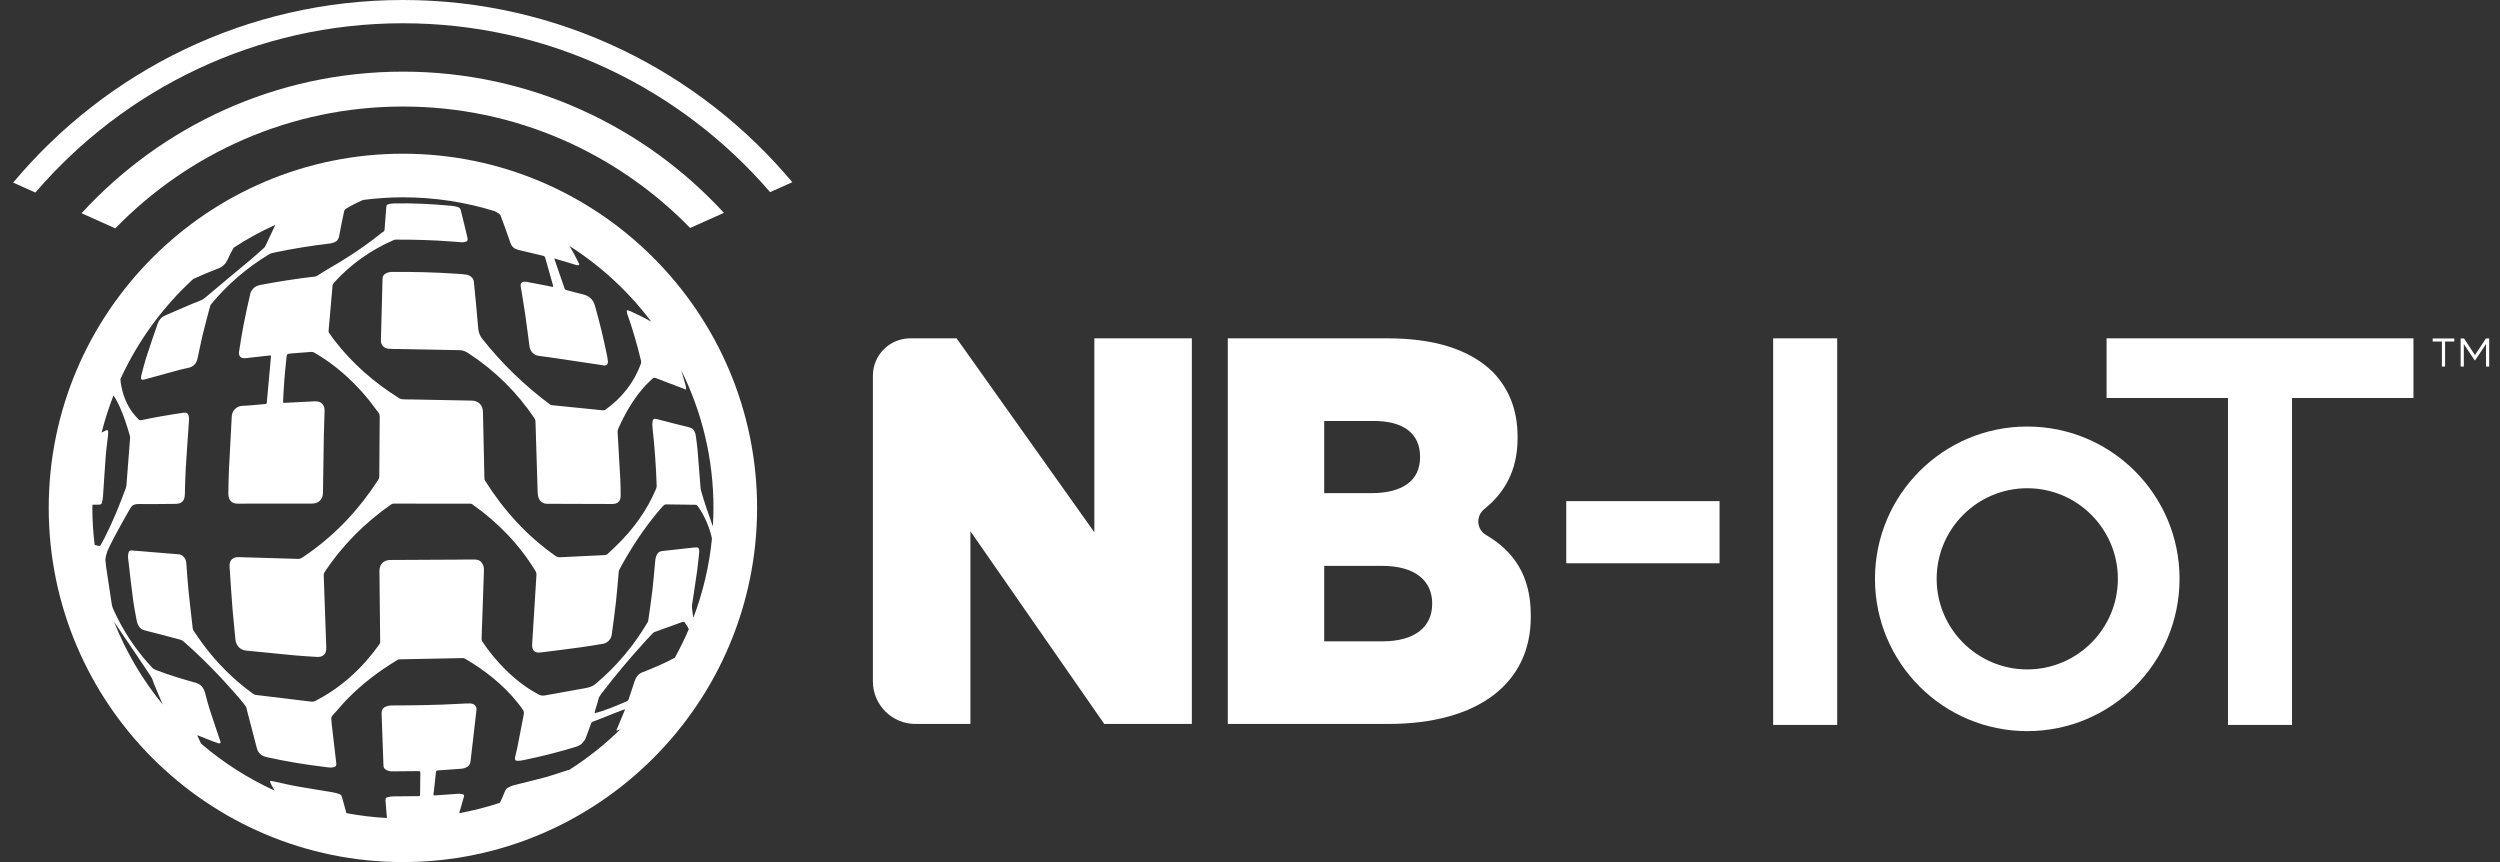 <svg xmlns="http://www.w3.org/2000/svg" width="116" height="40" viewBox="0 0 116 40" fill="none"><rect x="0" y="0" width="116" height="40" fill="#333333" stroke="none"/><path d="M18.695 1.079C25.501 1.079 31.606 4.123 35.733 8.915L36.763 8.454C32.436 3.29 25.943 0 18.695 0C11.438 0 4.938 3.298 0.611 8.473L1.641 8.935C5.768 4.131 11.88 1.079 18.695 1.079Z" fill="white"></path><path d="M18.695 7.132C9.633 7.132 2.261 14.504 2.261 23.566C2.261 32.628 9.633 40 18.695 40C27.757 40 35.129 32.628 35.129 23.566C35.129 14.504 27.757 7.132 18.695 7.132ZM5.292 28.849C5.616 29.327 5.94 29.806 6.263 30.285C6.514 30.658 6.77 31.028 7.013 31.407C7.08 31.512 7.107 31.642 7.156 31.759C7.287 32.07 7.42 32.38 7.551 32.691C6.611 31.544 5.846 30.249 5.292 28.849ZM4.674 25.287C4.652 25.329 4.627 25.34 4.581 25.329C4.518 25.315 4.455 25.301 4.391 25.286C4.324 24.722 4.285 24.149 4.285 23.566C4.285 23.517 4.288 23.468 4.289 23.419C4.391 23.418 4.493 23.414 4.595 23.415C4.667 23.415 4.714 23.39 4.73 23.324C4.751 23.234 4.771 23.142 4.778 23.049C4.823 22.403 4.86 21.756 4.909 21.11C4.932 20.812 4.978 20.516 5.011 20.218C5.018 20.154 5.021 20.089 5.018 20.024C5.016 19.967 4.987 19.937 4.926 19.967C4.856 20.001 4.786 20.035 4.716 20.069C4.864 19.48 5.049 18.905 5.267 18.347C5.505 18.701 5.656 19.095 5.799 19.493C5.884 19.733 5.955 19.978 6.027 20.223C6.043 20.276 6.035 20.337 6.031 20.393C5.977 21.099 5.922 21.805 5.867 22.51C5.863 22.554 5.855 22.599 5.84 22.64C5.55 23.432 5.233 24.213 4.849 24.965C4.793 25.073 4.73 25.178 4.674 25.287ZM15.874 37.005C15.86 36.955 15.837 36.885 15.772 36.856C15.675 36.814 15.566 36.787 15.45 36.764C14.889 36.667 14.325 36.585 13.765 36.484C13.407 36.42 13.054 36.33 12.697 36.256C12.645 36.245 12.518 36.213 12.53 36.259C12.546 36.32 12.561 36.351 12.581 36.395C12.63 36.493 12.687 36.587 12.74 36.683C11.5 36.117 10.354 35.382 9.331 34.505C9.274 34.392 9.22 34.278 9.169 34.162C9.164 34.151 9.162 34.139 9.154 34.113C9.397 34.209 9.624 34.3 9.851 34.388C9.945 34.425 10.04 34.46 10.137 34.49C10.163 34.498 10.207 34.496 10.222 34.48C10.237 34.464 10.232 34.421 10.223 34.394C10.057 33.895 9.884 33.399 9.723 32.899C9.644 32.651 9.583 32.398 9.515 32.147C9.45 31.908 9.312 31.742 9.066 31.675C8.449 31.505 7.836 31.32 7.238 31.089C7.173 31.064 7.105 31.026 7.057 30.976C6.307 30.172 5.705 29.267 5.254 28.265C5.19 28.124 5.174 27.959 5.15 27.803C5.072 27.313 5 26.821 4.928 26.33C4.913 26.235 4.906 26.139 4.895 26.043C4.875 25.874 4.94 25.72 4.985 25.564C5.286 24.883 6.061 23.562 6.063 23.558C6.158 23.41 6.285 23.384 6.477 23.387C7.029 23.395 7.581 23.384 8.133 23.38C8.434 23.378 8.569 23.243 8.577 22.937C8.589 22.537 8.594 22.135 8.618 21.735C8.663 20.989 8.721 20.244 8.77 19.498C8.775 19.43 8.772 19.357 8.754 19.291C8.723 19.176 8.646 19.13 8.53 19.148C8.177 19.202 7.824 19.256 7.473 19.317C7.163 19.371 6.854 19.434 6.545 19.496C6.495 19.506 6.464 19.494 6.429 19.459C5.993 19.029 5.74 18.506 5.629 17.909C5.609 17.803 5.588 17.695 5.588 17.588C6.398 15.82 7.552 14.241 8.969 12.943C9.346 12.769 9.729 12.61 10.118 12.461C10.303 12.391 10.453 12.273 10.542 12.081C10.634 11.881 10.733 11.685 10.841 11.493C11.456 11.092 12.103 10.736 12.778 10.431C12.627 10.758 12.466 11.08 12.318 11.408C12.284 11.482 12.227 11.523 12.171 11.572C11.987 11.733 11.809 11.901 11.621 12.058C10.924 12.641 10.219 13.214 9.529 13.805C9.351 13.957 9.139 14.001 8.939 14.088C8.505 14.276 8.068 14.457 7.636 14.651C7.478 14.721 7.371 14.86 7.315 15.019C7.127 15.556 6.946 16.095 6.77 16.636C6.694 16.873 6.638 17.117 6.573 17.358C6.565 17.388 6.557 17.419 6.551 17.449C6.521 17.616 6.564 17.648 6.725 17.602C7.251 17.454 7.778 17.31 8.305 17.168C8.453 17.128 8.605 17.099 8.754 17.065C8.975 17.013 9.11 16.867 9.16 16.655C9.245 16.296 9.307 15.931 9.394 15.572C9.507 15.107 9.634 14.645 9.757 14.182C9.764 14.154 9.785 14.127 9.805 14.103C10.567 13.186 11.46 12.42 12.481 11.803C12.552 11.759 12.639 11.738 12.722 11.72C13.567 11.54 14.42 11.405 15.279 11.303C15.353 11.294 15.428 11.277 15.498 11.25C15.63 11.2 15.708 11.114 15.735 10.961C15.8 10.579 15.887 10.2 15.964 9.82C15.977 9.755 16.009 9.713 16.068 9.677C16.318 9.523 16.578 9.395 16.843 9.279C17.45 9.2 18.067 9.155 18.695 9.155C20.18 9.155 21.613 9.381 22.962 9.8C23.023 9.837 23.086 9.872 23.147 9.911C23.182 9.933 23.215 9.97 23.229 10.007C23.385 10.429 23.544 10.85 23.686 11.277C23.738 11.431 23.835 11.524 23.973 11.57C24.14 11.626 24.315 11.657 24.487 11.698C24.73 11.755 24.974 11.81 25.215 11.872C25.248 11.88 25.287 11.919 25.296 11.951C25.416 12.366 25.531 12.782 25.647 13.198C25.654 13.226 25.659 13.247 25.667 13.288C25.669 13.305 25.657 13.314 25.629 13.309C25.494 13.284 25.394 13.261 25.27 13.237C24.994 13.184 24.717 13.132 24.441 13.079C24.416 13.075 24.39 13.072 24.363 13.072C24.205 13.07 24.138 13.145 24.163 13.301C24.23 13.725 24.306 14.148 24.367 14.573C24.439 15.07 24.502 15.569 24.567 16.067C24.594 16.283 24.748 16.464 24.963 16.506C25.127 16.537 25.294 16.548 25.458 16.573C26.238 16.688 27.018 16.805 27.799 16.921C27.863 16.931 27.927 16.943 27.991 16.954C28.128 16.977 28.213 16.913 28.207 16.773C28.203 16.668 28.178 16.562 28.157 16.458C28.003 15.692 27.818 14.934 27.605 14.183C27.52 13.883 27.326 13.722 27.032 13.653C26.779 13.594 26.527 13.527 26.276 13.459C26.245 13.45 26.207 13.418 26.197 13.388C26.037 12.931 25.88 12.472 25.72 12.006C25.718 12.002 25.716 11.993 25.729 11.996C25.87 12.036 25.996 12.072 26.134 12.113C26.326 12.17 26.517 12.229 26.709 12.288C26.726 12.293 26.744 12.3 26.761 12.303C26.797 12.308 26.845 12.311 26.871 12.292C26.892 12.277 26.863 12.226 26.85 12.198C26.721 11.931 26.579 11.672 26.429 11.417C27.892 12.351 29.177 13.54 30.217 14.923C29.893 14.741 29.559 14.575 29.218 14.424C29.178 14.406 29.13 14.405 29.086 14.396C29.088 14.443 29.08 14.493 29.095 14.536C29.355 15.261 29.566 16.001 29.747 16.75C29.756 16.788 29.751 16.834 29.738 16.871C29.418 17.762 28.85 18.464 28.087 19.015C28.061 19.034 28.019 19.043 27.986 19.04C27.199 18.962 26.411 18.883 25.624 18.802C25.582 18.798 25.536 18.782 25.503 18.756C24.332 17.88 23.29 16.871 22.38 15.724C22.254 15.565 22.203 15.407 22.187 15.211C22.13 14.497 22.056 13.785 21.987 13.072C21.972 12.918 21.839 12.78 21.652 12.747C21.486 12.718 21.316 12.71 21.147 12.699C20.183 12.635 19.217 12.611 18.251 12.616C18.119 12.617 17.991 12.624 17.877 12.702C17.798 12.755 17.753 12.824 17.75 12.922C17.725 13.885 17.698 14.848 17.674 15.811C17.669 16 17.815 16.161 18.017 16.181C18.177 16.196 18.339 16.191 18.501 16.194C19.448 16.213 20.396 16.234 21.344 16.248C21.506 16.251 21.636 16.326 21.76 16.407C22.977 17.205 23.992 18.209 24.805 19.417C24.829 19.453 24.844 19.503 24.846 19.547C24.88 20.643 24.911 21.739 24.947 22.834C24.95 22.931 24.963 23.034 25 23.122C25.072 23.288 25.205 23.376 25.394 23.376C26.399 23.378 27.404 23.382 28.41 23.385C28.664 23.386 28.8 23.256 28.799 22.998C28.799 22.746 28.796 22.493 28.782 22.241C28.743 21.507 28.697 20.775 28.656 20.041C28.654 19.999 28.661 19.953 28.678 19.914C28.983 19.216 29.361 18.561 29.861 17.983C29.985 17.84 30.13 17.714 30.263 17.579C30.313 17.529 30.366 17.518 30.432 17.544C30.866 17.71 31.302 17.876 31.736 18.042C31.762 18.052 31.788 18.062 31.834 18.08C31.83 18.019 31.836 17.97 31.824 17.925C31.755 17.678 31.688 17.43 31.611 17.185C32.566 19.11 33.105 21.275 33.105 23.565C33.105 23.854 33.094 24.14 33.077 24.425C32.878 23.878 32.688 23.329 32.529 22.769C32.517 22.727 32.51 22.682 32.506 22.639C32.46 22.05 32.416 21.461 32.366 20.872C32.347 20.655 32.314 20.438 32.286 20.222C32.281 20.186 32.272 20.15 32.263 20.115C32.221 19.961 32.133 19.865 31.965 19.825C31.462 19.705 30.962 19.568 30.461 19.441C30.352 19.413 30.292 19.449 30.277 19.56C30.264 19.653 30.267 19.752 30.277 19.846C30.377 20.742 30.439 21.641 30.47 22.541C30.471 22.591 30.458 22.645 30.438 22.691C30.012 23.693 29.387 24.556 28.607 25.311C28.47 25.443 28.334 25.576 28.194 25.704C28.164 25.731 28.118 25.753 28.079 25.755C27.382 25.79 26.684 25.821 25.988 25.856C25.905 25.86 25.839 25.84 25.771 25.792C24.439 24.857 23.371 23.675 22.506 22.303C22.488 22.274 22.479 22.235 22.477 22.201C22.454 21.173 22.432 20.144 22.409 19.116C22.401 18.796 22.206 18.595 21.885 18.588C21.002 18.569 20.119 18.553 19.237 18.537C19.057 18.533 18.877 18.537 18.698 18.529C18.639 18.526 18.573 18.509 18.523 18.478C17.367 17.755 16.352 16.874 15.518 15.791C15.431 15.678 15.348 15.561 15.266 15.443C15.251 15.422 15.243 15.39 15.245 15.364C15.305 14.664 15.365 13.963 15.429 13.263C15.434 13.213 15.462 13.156 15.496 13.119C16.277 12.257 17.205 11.6 18.271 11.137C18.301 11.125 18.336 11.119 18.369 11.118C19.232 11.116 20.093 11.138 20.953 11.206C21.114 11.218 21.275 11.23 21.436 11.241C21.465 11.242 21.494 11.242 21.522 11.237C21.685 11.212 21.721 11.169 21.685 11.009C21.586 10.568 21.481 10.177 21.375 9.737C21.366 9.702 21.333 9.636 21.247 9.61C21.131 9.576 21.071 9.561 20.951 9.55C20.064 9.466 19.176 9.421 18.285 9.437C18.2 9.439 18.115 9.457 18.031 9.473C17.961 9.485 17.93 9.528 17.925 9.603C17.9 9.967 17.871 10.28 17.845 10.643C17.84 10.7 17.827 10.734 17.771 10.763C17.701 10.799 17.643 10.86 17.579 10.909C16.818 11.507 16.009 12.034 15.17 12.514C15.015 12.604 14.866 12.705 14.713 12.799C14.683 12.817 14.647 12.829 14.612 12.833C13.768 12.928 12.93 13.061 12.096 13.218C11.965 13.243 11.841 13.287 11.752 13.387C11.695 13.451 11.637 13.528 11.618 13.609C11.506 14.094 11.398 14.579 11.303 15.067C11.223 15.475 11.16 15.887 11.095 16.299C11.058 16.53 11.171 16.644 11.407 16.618C11.749 16.581 12.09 16.54 12.431 16.502C12.475 16.497 12.528 16.493 12.543 16.492C12.582 16.491 12.574 16.538 12.572 16.557C12.508 17.265 12.442 17.973 12.379 18.68C12.374 18.731 12.352 18.745 12.305 18.748C11.947 18.776 11.589 18.818 11.23 18.833C10.963 18.843 10.767 19.072 10.754 19.311C10.71 20.128 10.664 20.944 10.625 21.761C10.608 22.12 10.603 22.479 10.595 22.839C10.594 22.906 10.595 22.975 10.608 23.04C10.648 23.252 10.793 23.369 11.009 23.369C11.878 23.369 12.748 23.367 13.618 23.367C13.899 23.367 14.181 23.367 14.462 23.367C14.79 23.367 14.981 23.178 14.986 22.851C14.999 21.975 15.01 21.101 15.026 20.226C15.033 19.84 15.05 19.455 15.06 19.07C15.068 18.777 14.901 18.608 14.609 18.621C14.13 18.641 13.719 18.667 13.241 18.69C13.21 18.692 13.179 18.691 13.136 18.691C13.136 18.662 13.134 18.635 13.136 18.608C13.168 17.878 13.213 17.338 13.287 16.638C13.32 16.433 13.27 16.419 13.55 16.396C13.846 16.372 14.142 16.348 14.438 16.329C14.487 16.326 14.543 16.338 14.585 16.362C15.498 16.891 16.281 17.575 16.963 18.376C17.171 18.619 17.355 18.882 17.552 19.134C17.601 19.197 17.62 19.263 17.619 19.343C17.611 20.267 17.606 21.192 17.598 22.116C17.597 22.16 17.584 22.21 17.56 22.247C16.705 23.581 15.645 24.723 14.354 25.646C14.234 25.732 14.111 25.815 13.985 25.894C13.946 25.918 13.893 25.934 13.848 25.933C12.924 25.907 12 25.879 11.076 25.851C10.796 25.843 10.634 26 10.652 26.282C10.694 26.953 10.739 27.623 10.792 28.293C10.828 28.755 10.885 29.215 10.924 29.677C10.944 29.914 11.117 30.158 11.407 30.186C12.133 30.254 12.858 30.333 13.584 30.401C13.957 30.436 14.332 30.458 14.706 30.481C15 30.499 15.15 30.341 15.139 30.047C15.098 28.925 15.058 27.803 15.02 26.682C15.019 26.641 15.031 26.593 15.054 26.559C15.882 25.301 16.927 24.257 18.16 23.398C18.188 23.378 18.227 23.368 18.261 23.368C19.446 23.367 20.631 23.368 21.816 23.37C21.849 23.37 21.889 23.382 21.916 23.401C23.105 24.24 24.099 25.265 24.856 26.511C24.882 26.554 24.895 26.614 24.892 26.665C24.827 27.741 24.76 28.817 24.692 29.893C24.674 30.183 24.804 30.31 25.096 30.273C25.713 30.196 26.33 30.119 26.947 30.035C27.295 29.988 27.642 29.927 27.988 29.87C28.177 29.839 28.354 29.665 28.382 29.464C28.454 28.951 28.524 28.437 28.581 27.922C28.633 27.456 28.667 26.989 28.71 26.522C28.713 26.492 28.722 26.46 28.736 26.434C29.242 25.487 29.828 24.594 30.512 23.766C30.602 23.657 30.696 23.553 30.793 23.451C30.818 23.425 30.863 23.403 30.899 23.403C31.36 23.406 31.821 23.412 32.281 23.422C32.316 23.423 32.359 23.458 32.381 23.49C32.672 23.906 32.878 24.362 33.003 24.853C33.014 24.899 33.024 24.946 33.035 24.993C32.908 26.274 32.612 27.505 32.171 28.666C32.148 28.515 32.123 28.365 32.109 28.213C32.097 28.079 32.132 27.941 32.152 27.805C32.217 27.36 32.288 26.916 32.35 26.47C32.386 26.21 32.409 25.948 32.437 25.687C32.439 25.669 32.441 25.651 32.442 25.633C32.452 25.414 32.414 25.38 32.2 25.405C31.706 25.461 31.212 25.518 30.717 25.57C30.62 25.58 30.551 25.623 30.5 25.702C30.43 25.81 30.411 25.933 30.399 26.058C30.358 26.502 30.323 26.946 30.271 27.388C30.217 27.85 30.146 28.311 30.082 28.773C30.077 28.805 30.069 28.84 30.052 28.868C29.41 29.963 28.605 30.92 27.631 31.736C27.486 31.858 27.322 31.901 27.148 31.932C26.528 32.045 25.908 32.153 25.288 32.267C25.181 32.287 25.088 32.275 24.99 32.223C24.29 31.853 23.698 31.349 23.166 30.77C22.876 30.455 22.613 30.12 22.378 29.762C22.356 29.728 22.343 29.681 22.345 29.64C22.38 28.596 22.419 27.553 22.454 26.509C22.457 26.424 22.455 26.334 22.429 26.255C22.372 26.082 22.247 25.971 22.061 25.964C21.828 25.955 21.593 25.964 21.358 25.966C20.278 25.972 19.197 25.977 18.116 25.983C17.877 25.984 17.7 26.098 17.633 26.304C17.613 26.364 17.605 26.431 17.606 26.495C17.616 27.589 17.629 28.683 17.64 29.776C17.64 29.813 17.631 29.856 17.611 29.885C16.826 30.989 15.857 31.887 14.648 32.514C14.578 32.55 14.51 32.565 14.432 32.555C13.571 32.45 12.71 32.348 11.85 32.242C11.809 32.237 11.768 32.21 11.733 32.185C10.842 31.537 10.069 30.77 9.414 29.883C9.261 29.676 9.117 29.462 8.971 29.25C8.953 29.224 8.946 29.187 8.942 29.155C8.874 28.552 8.801 27.95 8.741 27.346C8.7 26.942 8.677 26.536 8.645 26.131C8.635 26.008 8.592 25.894 8.499 25.812C8.447 25.767 8.374 25.726 8.308 25.721C7.582 25.657 6.855 25.6 6.128 25.542C6.029 25.534 5.981 25.563 5.959 25.66C5.943 25.728 5.933 25.801 5.941 25.869C6.015 26.515 6.087 27.162 6.173 27.807C6.217 28.144 6.285 28.479 6.346 28.814C6.359 28.882 6.386 28.949 6.417 29.011C6.476 29.134 6.57 29.212 6.709 29.247C7.263 29.387 7.817 29.534 8.37 29.682C8.42 29.695 8.47 29.723 8.509 29.757C9.367 30.508 10.162 31.32 10.912 32.177C11.077 32.365 11.241 32.554 11.39 32.755C11.443 32.824 11.451 32.928 11.475 33.018C11.624 33.586 11.774 34.155 11.921 34.725C11.983 34.965 12.158 35.083 12.379 35.132C13.271 35.331 14.173 35.479 15.08 35.588C15.158 35.597 15.235 35.611 15.313 35.614C15.374 35.616 15.438 35.611 15.497 35.595C15.589 35.57 15.615 35.52 15.604 35.425C15.532 34.812 15.461 34.199 15.39 33.586C15.383 33.532 15.385 33.476 15.375 33.422C15.357 33.323 15.375 33.249 15.453 33.168C15.685 32.926 15.892 32.66 16.127 32.422C16.82 31.719 17.599 31.125 18.446 30.62C18.476 30.602 18.514 30.594 18.549 30.593C19.523 30.573 20.497 30.553 21.47 30.535C21.505 30.534 21.544 30.543 21.573 30.559C22.509 31.108 23.349 31.771 24.031 32.621C24.08 32.682 24.127 32.744 24.173 32.807C24.328 33.019 24.328 33.019 24.278 33.278C24.186 33.75 24.096 34.223 24.002 34.696C23.972 34.846 23.932 34.995 23.899 35.145C23.877 35.245 23.911 35.3 24.013 35.302C24.108 35.304 24.205 35.287 24.298 35.268C25.063 35.11 25.821 34.925 26.568 34.698C26.722 34.651 26.885 34.617 27.001 34.496C27.068 34.426 27.136 34.347 27.172 34.259C27.27 34.016 27.332 33.817 27.424 33.571C27.436 33.538 27.465 33.501 27.496 33.49C27.977 33.315 28.48 33.093 28.962 32.921C28.969 32.918 29.008 32.904 28.998 32.932C28.86 33.263 28.736 33.564 28.602 33.884C28.609 33.889 28.615 33.895 28.621 33.901C28.648 33.892 28.677 33.886 28.703 33.874C28.737 33.857 28.77 33.837 28.804 33.82C28.079 34.535 27.277 35.172 26.414 35.722C26.39 35.727 26.364 35.73 26.341 35.737C25.992 35.847 25.645 35.97 25.293 36.067C24.809 36.2 24.32 36.31 23.835 36.436C23.736 36.462 23.64 36.508 23.551 36.56C23.503 36.587 23.46 36.642 23.439 36.694C23.364 36.882 23.284 37.068 23.196 37.25C22.582 37.452 21.95 37.614 21.303 37.733C21.326 37.657 21.351 37.581 21.373 37.505C21.427 37.323 21.475 37.14 21.528 36.957C21.546 36.898 21.521 36.862 21.469 36.851C21.404 36.838 21.335 36.826 21.269 36.83C20.906 36.854 20.542 36.882 20.179 36.908C20.154 36.91 20.109 36.907 20.111 36.86C20.124 36.759 20.132 36.712 20.143 36.618C20.172 36.367 20.197 36.115 20.224 35.864C20.237 35.752 20.239 35.752 20.35 35.745C20.706 35.721 21.062 35.698 21.417 35.669C21.488 35.664 21.56 35.64 21.626 35.612C21.743 35.562 21.815 35.477 21.831 35.341C21.921 34.539 22.018 33.738 22.109 32.936C22.128 32.766 22 32.642 21.804 32.639C21.664 32.636 21.523 32.647 21.383 32.654C20.306 32.715 19.228 32.731 18.15 32.733C18.064 32.734 17.973 32.754 17.894 32.789C17.764 32.846 17.7 32.953 17.706 33.101C17.736 33.91 17.765 34.72 17.793 35.529C17.796 35.611 17.832 35.667 17.897 35.709C17.995 35.772 18.103 35.793 18.218 35.791C18.616 35.788 19.014 35.786 19.413 35.78C19.48 35.779 19.505 35.795 19.503 35.866C19.497 36.201 19.494 36.537 19.492 36.873C19.492 36.933 19.463 36.941 19.415 36.941C19.024 36.944 18.634 36.945 18.243 36.952C18.156 36.954 18.068 36.97 17.982 36.989C17.91 37.005 17.88 37.054 17.887 37.134C17.912 37.407 17.931 37.681 17.953 37.955C17.314 37.922 16.687 37.844 16.073 37.73C16.007 37.49 15.944 37.246 15.874 37.005ZM31.311 30.52C30.825 30.782 30.317 30.997 29.803 31.197C29.609 31.272 29.507 31.428 29.445 31.614C29.338 31.93 29.272 32.141 29.165 32.456C29.153 32.49 29.118 32.526 29.085 32.54C28.62 32.734 28.101 32.969 27.613 33.087C27.595 33.092 27.585 33.068 27.602 33.011C27.637 32.89 27.652 32.847 27.686 32.728C27.712 32.641 27.741 32.554 27.761 32.466C27.784 32.364 27.834 32.28 27.896 32.198C28.559 31.327 29.264 30.492 30.003 29.685C30.099 29.579 30.198 29.475 30.298 29.373C30.32 29.35 30.352 29.333 30.382 29.322C30.81 29.167 31.239 29.014 31.667 28.858C31.715 28.84 31.743 28.846 31.777 28.89C31.851 28.987 31.911 29.088 31.961 29.193C31.767 29.648 31.549 30.09 31.311 30.52Z" fill="white"></path><path d="M82.274 33.636H85.246V15.699H82.274V33.636ZM103.378 33.636H106.35V18.467H111.984V15.699H97.745V18.467H103.378V33.636H103.378ZM94.065 19.791C90.162 19.791 86.999 22.955 86.999 26.858C86.999 30.76 90.162 33.924 94.065 33.924C97.967 33.924 101.131 30.76 101.131 26.858C101.131 22.955 97.967 19.791 94.065 19.791ZM94.065 31.061C91.747 31.061 89.861 29.175 89.861 26.858C89.861 24.539 91.747 22.654 94.065 22.654C96.383 22.654 98.269 24.539 98.269 26.858C98.269 29.175 96.383 31.061 94.065 31.061ZM79.787 26.137H72.674V23.254H79.787V26.137Z" fill="white"></path><path d="M42.235 15.699H44.386L50.778 24.697V15.699H55.302V33.592H51.238L45.027 24.648V33.592H42.481C41.388 33.592 40.502 32.706 40.502 31.613V17.432C40.502 16.475 41.278 15.699 42.235 15.699Z" fill="white"></path><path d="M56.97 15.699H64.383C66.555 15.699 68.191 16.21 69.265 17.259C69.981 18 70.415 18.971 70.415 20.249V20.351C70.415 21.847 69.786 22.892 68.877 23.615C68.47 23.94 68.505 24.563 68.955 24.825C70.22 25.562 71.028 26.697 71.028 28.531V28.633C71.028 31.674 68.626 33.591 64.408 33.591H56.97V15.699ZM65.891 21.194C65.891 20.095 65.098 19.533 63.744 19.533H61.443V22.881H63.641C65.047 22.881 65.891 22.319 65.891 21.22V21.194ZM64.127 26.256H61.443V29.758H64.152C65.609 29.758 66.453 29.119 66.453 28.02V27.994C66.453 26.946 65.661 26.256 64.127 26.256Z" fill="white"></path><path d="M18.695 4.943C23.916 4.943 28.638 7.105 32.023 10.578L33.589 9.876C29.887 5.851 24.581 3.324 18.695 3.324C12.8 3.324 7.486 5.859 3.784 9.894L5.35 10.596C8.736 7.113 13.466 4.943 18.695 4.943Z" fill="white"></path><path d="M113.304 15.848H112.877V15.704H113.879V15.848H113.452V17.006H113.304V15.848ZM114.175 15.704H114.331L114.838 16.478L115.346 15.704H115.498V17.006H115.35V15.966L114.847 16.719H114.825L114.322 15.966V17.006H114.174V15.704H114.175Z" fill="white"></path></svg>